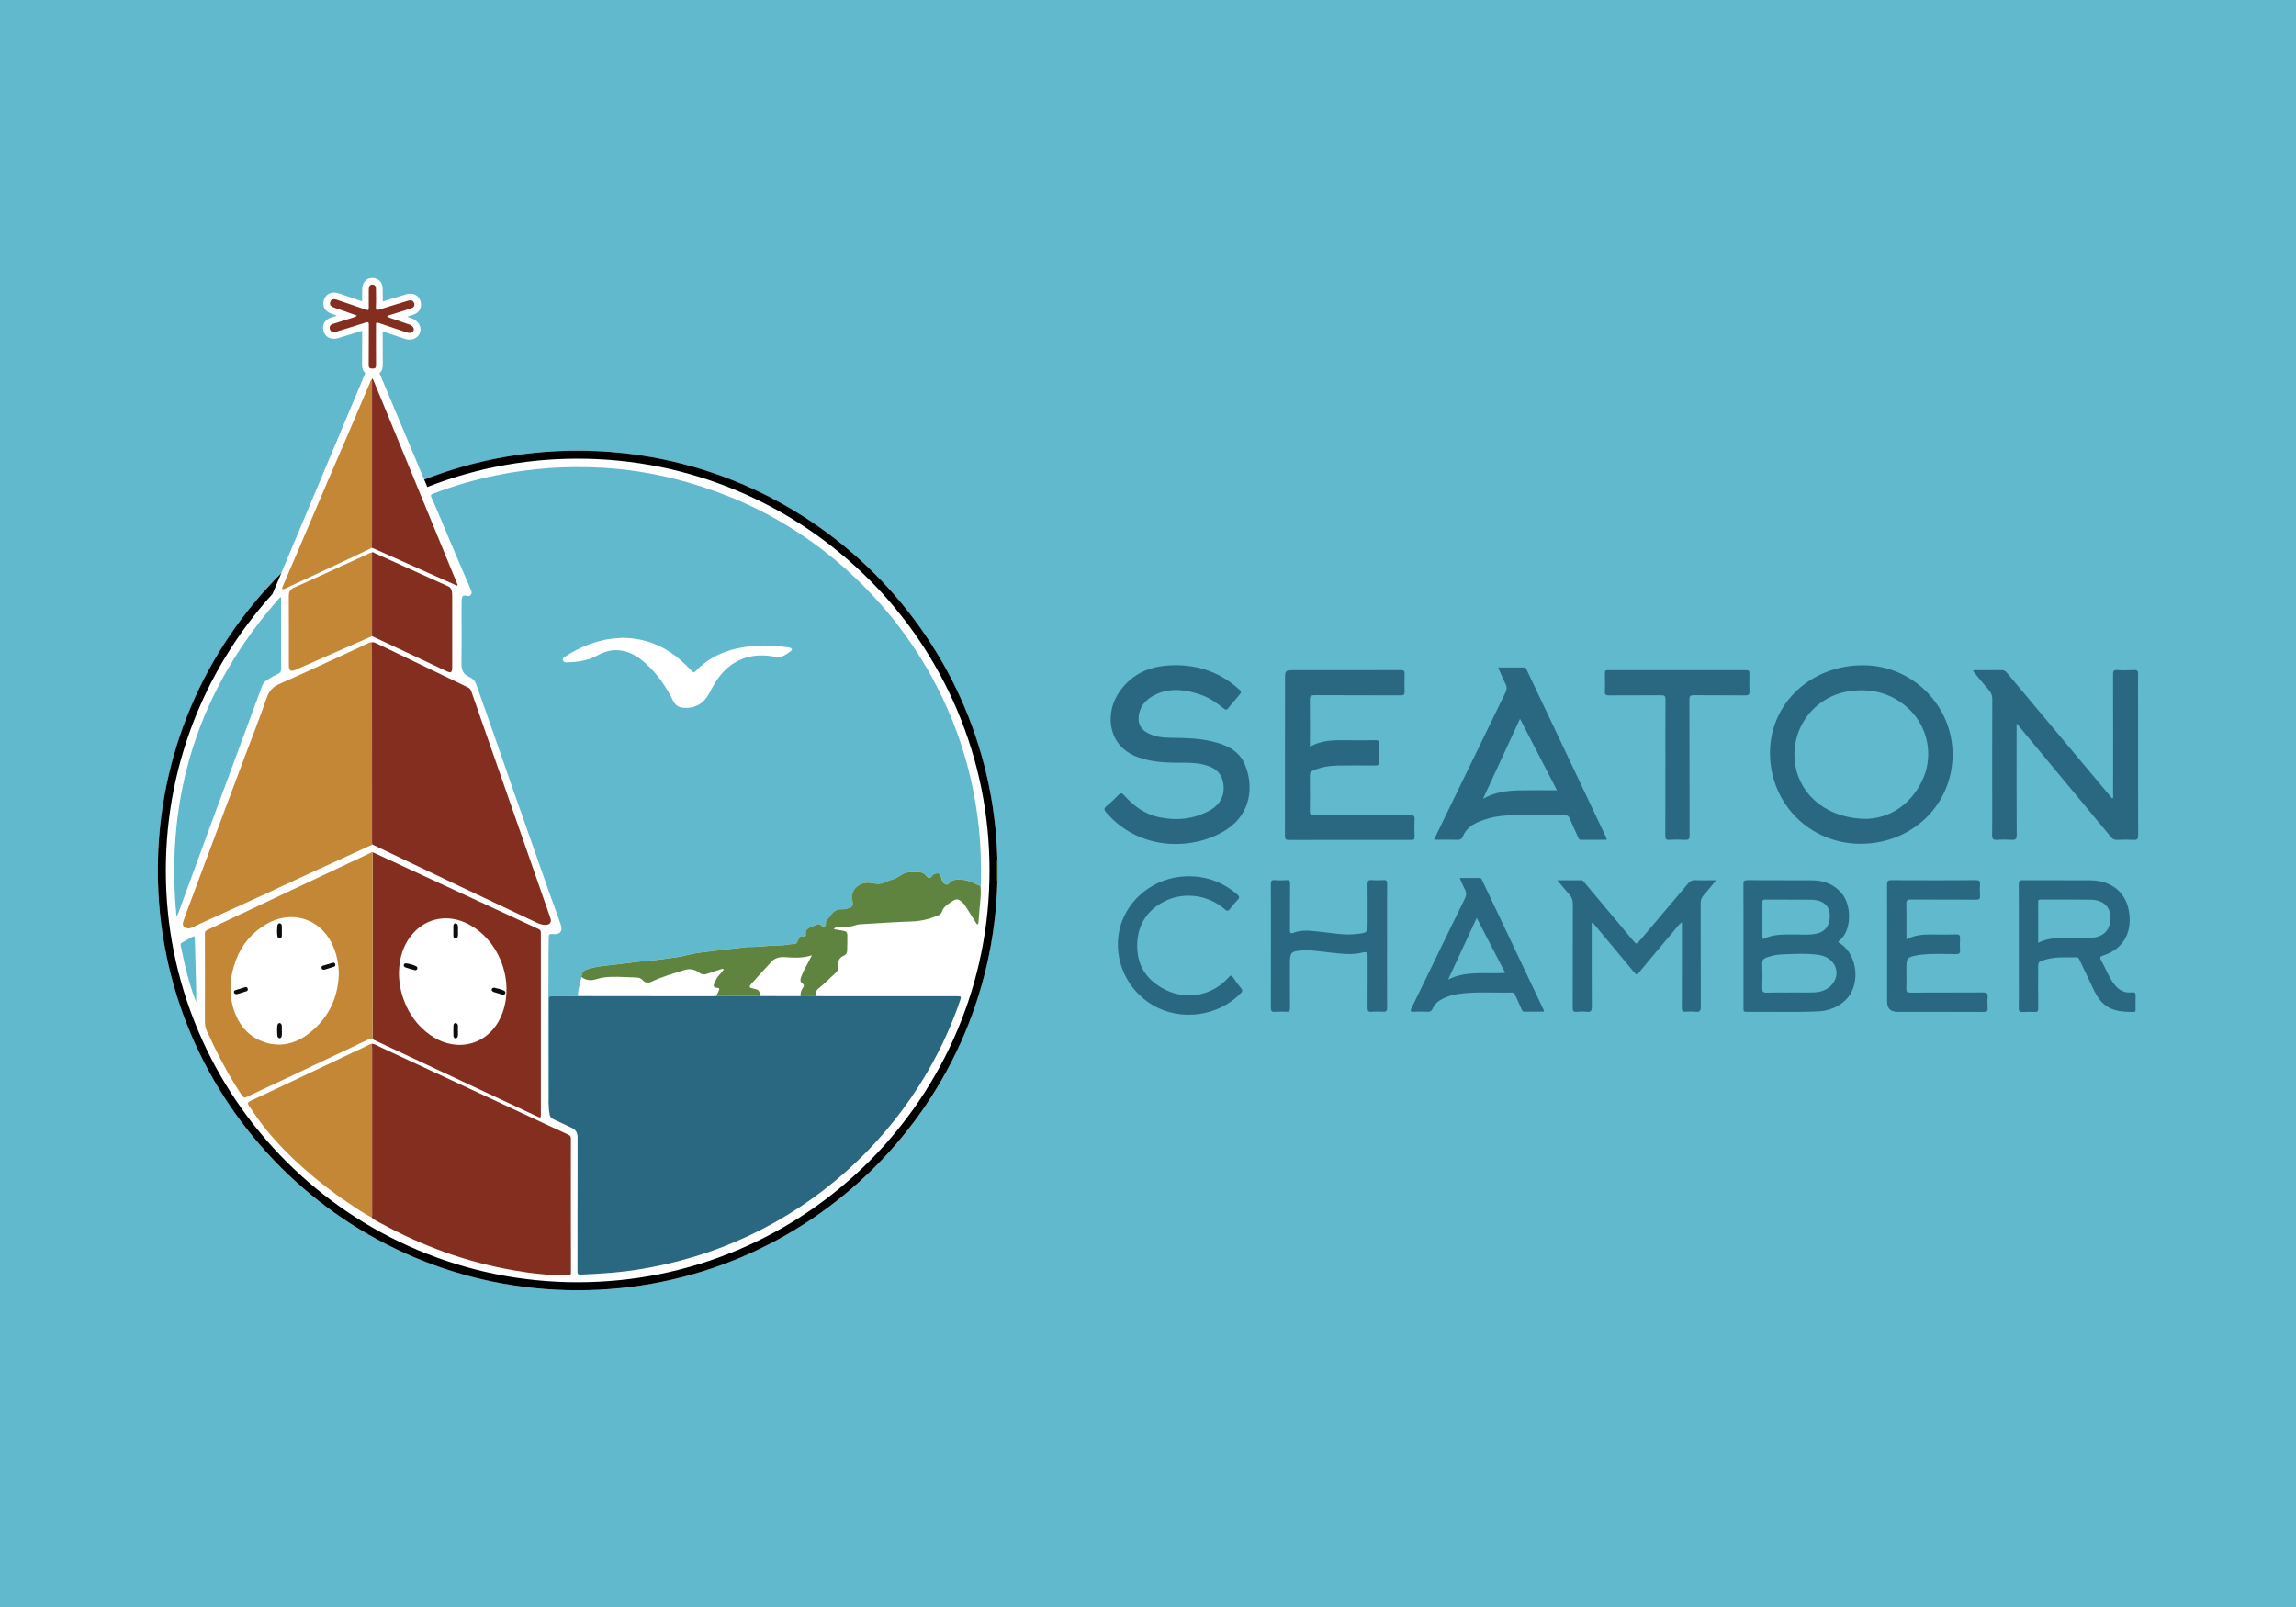 <?xml version="1.0" encoding="UTF-8"?>
<svg xmlns="http://www.w3.org/2000/svg" id="u" data-name="Challenger" width="720" height="504" viewBox="0 0 1000 700">
  <rect width="1000" height="700" style="fill: #61b9ce;"/>
  <g>
    <g>
      <circle cx="251.6" cy="379.17" r="182.86" style="fill: #fff;"/>
      <path d="M251.6,199.8c24.22,0,47.71,4.74,69.82,14.09,10.63,4.5,20.88,10.06,30.47,16.54,9.5,6.42,18.43,13.79,26.55,21.9,8.12,8.12,15.49,17.05,21.9,26.55,6.48,9.59,12.04,19.84,16.54,30.47,9.35,22.11,14.09,45.6,14.09,69.82s-4.74,47.71-14.09,69.82c-4.5,10.63-10.06,20.88-16.54,30.47-6.42,9.5-13.79,18.43-21.9,26.55-8.12,8.12-17.05,15.49-26.55,21.9-9.59,6.48-19.84,12.04-30.47,16.54-22.11,9.35-45.6,14.09-69.82,14.09s-47.71-4.74-69.82-14.09c-10.63-4.5-20.88-10.06-30.47-16.54-9.5-6.42-18.43-13.79-26.55-21.9-8.12-8.12-15.49-17.05-21.9-26.55-6.48-9.59-12.04-19.84-16.54-30.47-9.35-22.11-14.09-45.6-14.09-69.82s4.74-47.71,14.09-69.82c4.5-10.63,10.06-20.88,16.54-30.47,6.42-9.5,13.79-18.43,21.9-26.55,8.12-8.12,17.05-15.49,26.55-21.9,9.59-6.48,19.84-12.04,30.47-16.54,22.11-9.35,45.6-14.09,69.82-14.09M251.6,196.31c-100.99,0-182.86,81.87-182.86,182.86s81.87,182.86,182.86,182.86,182.86-81.87,182.86-182.86-81.87-182.86-182.86-182.86h0Z"/>
      <polygon points="160.59 158.98 118.7 258.71 127.84 258.71 190.08 221.6 163.78 158.98 160.59 158.98" style="fill: #fff;"/>
      <g>
        <path d="M434.46,383.92c-.33-.17-.27-.48-.27-.76,0-2.69,0-5.39,0-8.08,0-.28-.06-.59.27-.76v9.6Z" style="fill: #5f843f;"/>
        <path d="M238.96,481.07c-.31-.49-.16-1.04-.16-1.56-.01-14.78-.15-29.56.04-44.34.11-8.86-.01-17.73.15-26.59.03-1.66.31-1.88,2-1.69,2.85.32,4.24-1.3,3.28-4.05-1.67-4.83-3.49-9.61-5.2-14.43-2.87-8.1-5.68-16.23-8.53-24.34-2.37-6.75-4.77-13.49-7.13-20.25-2.88-8.25-5.73-16.51-8.61-24.76-2.49-7.12-4.98-14.23-7.54-21.32-.47-1.3-1.55-2.29-2.81-2.82-2.79-1.17-3.53-3.22-3.48-6.1.14-8.67.05-17.35.05-26.02,0-.63.07-1.25.11-1.88.07-1.26.73-1.77,1.93-1.39.77.24,1.43.24,1.96-.42.51-.63.46-1.28.13-2.03-2.28-5.23-4.52-10.48-6.75-15.74-2.51-5.92-4.98-11.85-7.48-17.76-.98-2.32-1.95-4.64-3.02-6.91-.46-.98-.22-1.26.74-1.63,9-3.42,18.2-6.14,27.65-8.04,7.55-1.52,15.15-2.56,22.82-3.11,7.7-.55,15.41-.56,23.09-.14,10.83.59,21.52,2.27,32.05,4.94,7.88,2,15.57,4.53,23.13,7.54,9.47,3.76,18.5,8.37,27.12,13.75,8.82,5.51,17.1,11.77,24.82,18.77,10.81,9.79,20.28,20.72,28.41,32.83,5.4,8.04,10.08,16.47,14.08,25.28,3.85,8.47,6.98,17.2,9.4,26.18,2.48,9.2,4.2,18.56,5.18,28.06.81,7.92.95,15.84.83,23.78,0,.29-.08.57-.13.86-.37-.06-.72-.11-1.09-.28-2.38-1.12-4.79-2.26-7.48-2.32-1.87-.04-3.79-.11-5.14,1.65-.56.73-1.3.65-2.03.07-1.05-.82-1.23-2.06-1.53-3.2-.32-1.21-1.16-1.4-2.1-1.19-.62.13-1.32.4-1.7,1.01-.82,1.32-1.63,1.1-2.47.03-.72-.92-1.74-1.53-2.84-1.56-2.71-.07-5.51-.58-7.99,1.11-.59.4-1.26.69-1.85,1.1-1.42.99-3.19,1.04-4.68,1.81-1.52.78-3.02,1.24-4.81.93-1.36-.23-2.76-.52-4.17-.37-3.66.4-6.62,3.3-5.96,7.23.08.48.07.97.17,1.44.26,1.21-.29,1.93-1.39,2.24-1.06.29-2.18.72-3.23.63-2.29-.19-3.76.86-4.96,2.61-.38.55-.78,1.12-1.3,1.52-.67.51-.87,1.11-.81,1.89.04.55.04,1.1-.51,1.41-.59.34-1.07-.08-1.43-.41-.82-.75-1.61-.69-2.51-.21-.63.34-1.31.62-1.98.87-1.54.56-2.59,1.42-2.28,3.28.1.58-.27,1.03-.85.84-1.6-.52-2.01.66-2.57,1.66-.38.69-.51,1.71-1.56,1.67-2.05-.08-4.03.59-6.04.57-4.78-.05-9.51.84-14.28.7-.24,0-.48.05-.72.08-4.72.55-9.44,1.04-14.15,1.65-3.48.45-6.99.72-10.42,1.57-2.09.52-4.22.98-6.35,1.26-3.68.48-7.33,1.12-11.04,1.4-4.51.34-8.99.97-13.48,1.54-4.66.59-9.39.74-13.91,2.3-1.3.45-2.24,1.41-2.34,3.29-.75,2.74-1.49,5.48-1.68,8.33-3.63,0-7.27.08-10.9-.01-1.37-.03-1.67.4-1.67,1.7.04,14.53.03,29.07.03,43.6,0,.63-.06,1.25-.09,1.88ZM270.98,277.85c-2.02.21-4.57.25-7.11.76-6.39,1.31-12.25,3.8-17.68,7.37-.53.35-1.27.74-1.03,1.58.24.85,1.05.99,1.77.97,4.56-.15,9.04-.71,13.12-2.96,2.27-1.25,4.61-2.16,7.25-2.32,5.42-.33,9.74,2.05,13.61,5.45,5.3,4.66,9.22,10.4,12.32,16.68,1.05,2.12,2.67,2.8,4.72,2.93,5.1.31,8.73-2.06,11.04-6.47,1.49-2.83,2.98-5.62,5.08-8.07,6.27-7.31,14.31-9.45,23.42-7.69,3.13.61,4.92-1.02,6.97-2.48.77-.55.52-1.29-.54-1.47-.43-.07-.86-.17-1.29-.23-5.29-.72-10.57-.99-15.9-.38-9.1,1.04-17.3,4-23.75,10.81-.61.65-1.03.66-1.64,0-1.61-1.74-3.31-3.39-5.11-4.94-7.12-6.12-15.3-9.47-25.27-9.55Z" style="fill: #61b9ce;"/>
        <path d="M238.96,481.07c.03-.63.09-1.25.09-1.88,0-14.53.02-29.07-.03-43.6,0-1.31.3-1.74,1.67-1.7,3.63.09,7.26.02,10.9.01,19.3.02,38.59.04,57.89.06.82,0,1.64-.06,2.46-.09,6.44.01,12.88.02,19.32.03,5.82,0,11.64.01,17.46.02,2.26,0,4.53,0,6.79-.01,1.55.02,3.1.04,4.65.04,18.8,0,37.6,0,56.41,0,2.21,0,2.23,0,1.49,2.16-4.47,13.01-10.44,25.3-17.83,36.9-8.93,14.02-19.62,26.54-32.05,37.56-12.65,11.22-26.63,20.43-41.93,27.66-15.31,7.23-31.34,12.04-48.03,14.74-8.38,1.36-16.83,1.9-25.31,2.24-1.21.05-1.4-.36-1.4-1.46.03-19.43,0-38.86.05-58.29,0-2.13-.82-3.43-2.75-4.28-2.62-1.14-5.14-2.49-7.76-3.63-1.04-.45-1.49-1.16-1.68-2.16-.27-1.43-.39-2.88-.39-4.34Z" style="fill: #2a6881;"/>
        <path d="M161.98,454.67c1.23.09,2.24.78,3.32,1.28,21.58,10.04,43.16,20.11,64.73,30.17,5.83,2.72,11.65,5.47,17.51,8.14.86.39,1.11.85,1.11,1.74-.02,19.43-.03,38.87.02,58.3,0,1.26-.59,1.27-1.49,1.27-7.97,0-15.86-.88-23.69-2.25-20.31-3.56-39.43-10.48-57.47-20.41-1.42-.78-2.99-1.36-4.13-2.59.27-.65.16-1.34.16-2.01,0-23.87,0-47.74,0-71.61,0-.68-.04-1.35-.06-2.03Z" style="fill: #842e1f;"/>
        <path d="M162.24,367.88c-8.88,4.06-17.76,8.11-26.63,12.19-7.19,3.31-14.35,6.7-21.54,10.01-9.57,4.4-19.16,8.75-28.75,13.12-1,.46-1.89,1.17-3.08,1.19-2.06.03-3.04-1.06-2.4-3.02.99-3.02,2.17-5.99,3.28-8.97,2.66-7.15,5.32-14.3,7.99-21.45,2.48-6.64,4.98-13.28,7.47-19.93,2.73-7.28,5.46-14.57,8.19-21.85,3.16-8.41,6.49-16.76,9.4-25.25,1.07-3.13,2.79-4.81,5.76-6.11,10.75-4.72,21.37-9.73,32.03-14.63,2.15-.99,4.29-2.01,6.43-3.03.43-.21.84-.52,1.36-.28.09,1.46.27,2.92.27,4.37.02,27.21.01,54.42.02,81.63,0,.67-.1,1.36.21,2Z" style="fill: #c48736;"/>
        <path d="M162.24,367.88c-.31-.64-.21-1.33-.21-2,0-27.21,0-54.42-.02-81.63,0-1.46-.18-2.92-.27-4.37.75-.22,1.42-.02,2.1.31,13.34,6.44,26.67,12.88,40.03,19.27.86.41,1.18,1.03,1.45,1.82,8.61,24.71,17.24,49.43,25.86,74.14,2.84,8.13,5.67,16.26,8.51,24.39.66,1.9-.13,3.03-2.12,3.06-1.5.03-2.85-.51-4.17-1.13-11.07-5.23-22.13-10.45-33.19-15.71-12.67-6.03-25.32-12.09-37.98-18.14Z" style="fill: #842e1f;"/>
        <path d="M162.61,371.35c23.96,11.1,47.91,22.21,71.88,33.3.75.35,1.07.73,1.07,1.62-.03,26.49-.03,52.99,0,79.48,0,1.38-.48,1.09-1.31.7-15.1-7.09-30.21-14.16-45.32-21.24-8.63-4.04-17.25-8.09-25.87-12.14-.3-.14-.58-.33-.87-.49.02-.72.05-1.45.05-2.18,0-25.77,0-51.53.02-77.3,0-.59-.28-1.27.35-1.76ZM173.74,423.46c-.09,9.18,3.77,18.54,10.17,24.54,4.23,3.96,9.13,6.73,15.06,7.11,8.45.53,15.98-4.45,19.42-12.74,5.95-14.34-.52-32.45-14.21-39.73-8.49-4.52-17.91-3.11-24.15,3.77-4.45,4.9-6.09,10.89-6.29,17.06Z" style="fill: #842e1f;"/>
        <path d="M162.61,371.35c-.63.48-.35,1.17-.35,1.76-.02,25.77-.01,51.53-.02,77.3,0,.73-.03,1.45-.05,2.18-.7-.52-1.32-.02-1.88.25-12.24,5.77-24.46,11.58-36.7,17.37-5.37,2.54-10.77,5.01-16.13,7.6-1.04.5-1.48.25-2.07-.63-4.57-6.72-8.45-13.84-12.04-21.12-1.09-2.21-2.02-4.49-3.14-6.68-.76-1.47-.98-2.97-.98-4.6.04-12.69.03-25.39,0-38.08,0-.85.26-1.26,1.04-1.63,11.76-5.53,23.49-11.11,35.24-16.66,11.96-5.65,23.94-11.29,35.91-16.92.36-.17.72-.6,1.16-.13ZM147.57,424.5c0-4.8-.97-9.37-3.09-13.63-5.55-11.14-17.89-14.39-28.2-8.49-6.35,3.63-10.96,8.94-13.53,15.88-2.94,7.96-3.37,15.95-.04,23.9,2.28,5.45,6.16,9.48,11.73,11.55,7.25,2.69,14.08,1.08,19.97-3.44,8.38-6.42,12.74-15.17,13.16-25.78Z" style="fill: #c48736;"/>
        <path d="M331.26,433.91c-6.44-.01-12.88-.02-19.32-.03.32-.65.67-1.28.96-1.95.34-.8.91-1.64-.77-1.65-1,0-1.62-.64-1.08-1.79.63-1.36,1.13-2.76,2.26-3.85.74-.71,1.32-1.58,1.97-2.39-.65-.43-1.13-.12-1.62.04-1.95.65-3.89,1.34-5.84,1.97-1.17.38-2.25.25-3.28-.55-2.02-1.57-4.32-1.88-6.73-1.1-4.69,1.53-9.47,2.81-13.92,4.98-1.49.73-2.98.5-3.87-.52-1.2-1.38-2.56-1.26-4.02-1.32-1.21-.04-2.42-.1-3.63-.14-4.21-.14-8.44-.4-12.54.88-2.38.74-4.55.67-6.56-.91.1-1.88,1.04-2.85,2.34-3.29,4.52-1.56,9.24-1.71,13.91-2.3,4.49-.56,8.97-1.2,13.48-1.54,3.71-.28,7.37-.92,11.04-1.4,2.14-.28,4.26-.74,6.35-1.26,3.43-.85,6.94-1.12,10.42-1.57,4.71-.61,9.44-1.11,14.15-1.65.24-.03.48-.08.72-.08,4.78.14,9.5-.75,14.28-.7,2.02.02,3.99-.65,6.04-.57,1.05.04,1.18-.98,1.56-1.67.56-1.01.97-2.19,2.57-1.66.58.19.95-.27.85-.84-.32-1.86.73-2.72,2.28-3.28.68-.25,1.35-.53,1.98-.87.9-.48,1.69-.54,2.51.21.36.33.84.74,1.43.41.55-.31.55-.87.51-1.41-.06-.77.14-1.38.81-1.89.52-.4.93-.97,1.3-1.52,1.2-1.74,2.67-2.8,4.96-2.61,1.05.09,2.17-.34,3.23-.63,1.1-.3,1.65-1.03,1.39-2.24-.1-.47-.09-.96-.17-1.44-.67-3.93,2.3-6.83,5.96-7.23,1.41-.15,2.81.14,4.17.37,1.78.3,3.28-.15,4.81-.93,1.49-.77,3.26-.82,4.68-1.81.59-.41,1.26-.7,1.85-1.1,2.48-1.69,5.29-1.18,7.99-1.11,1.1.03,2.12.63,2.84,1.56.84,1.07,1.65,1.29,2.47-.03.38-.62,1.09-.88,1.7-1.01.94-.21,1.78-.02,2.1,1.19.3,1.14.48,2.38,1.53,3.2.73.58,1.47.66,2.03-.07,1.35-1.77,3.28-1.7,5.14-1.65,2.69.06,5.1,1.2,7.48,2.32.37.17.72.23,1.09.28.45,4.23-.38,8.4-.6,12.6-.06,1.16-.17,2.32-.29,3.47-.03.27-.11.68-.29.76-.41.18-.55-.27-.72-.54-1.58-2.49-3.14-4.99-4.73-7.47-.28-.44-.62-.88-1-1.24-2.15-2-2.85-2.02-5.28-.37-1.66,1.12-3.28,2.21-3.95,4.27-.28.86-1.08,1.32-1.92,1.66-3.51,1.44-7.1,2.35-10.95,2.48-7.11.23-14.22.73-21.32,1.15-1.06.06-2.17.08-3.16.41-2.58.87-5.2,1.02-7.88.81-.71-.06-1.26.31-1.84.99,1.55.26,2.91.53,4.27.72,1.11.15,1.66.78,1.66,1.84,0,2.32,0,4.65-.09,6.97-.04.98-.58,1.69-1.55,2.07-1.56.62-2.69,2.38-2.36,3.96.32,1.57-.14,2.69-1.32,3.71-2.48,2.15-4.65,4.65-7.3,6.62-1.08.81-1.07,2.09-.94,3.33-2.26,0-4.53,0-6.79.01-.14-1.36.22-2.58,1.02-3.68.52-.73.61-1.33-.29-1.93-.88-.59-.93-1.56-.6-2.48.37-1.04.78-2.08,1.28-3.06,1.11-2.19,2.28-4.35,3.54-6.74-3.99,1.39-7.88,1.1-11.79.85-2.2-.14-4.29.3-5.85,1.98-2.99,3.21-5.92,6.49-8.86,9.76-1,1.12-.82,1.6.63,1.88,2.72.53,2.94.75,3.45,3.42Z" style="fill: #5f843f;"/>
        <path d="M161.98,454.67c.02.68.06,1.35.06,2.03,0,23.87,0,47.74,0,71.61,0,.67.11,1.36-.16,2.01-3.68-1.85-7.01-4.24-10.43-6.51-6.76-4.51-13.12-9.54-19.21-14.91-5.84-5.15-11.29-10.7-16.22-16.74-2.69-3.3-5.11-6.78-7.48-10.31-.61-.91-.96-1.6.5-2.28,9.25-4.3,18.44-8.7,27.66-13.07,7.46-3.54,14.92-7.09,22.39-10.6.95-.45,1.84-1.05,2.9-1.23Z" style="fill: #c48736;"/>
        <path d="M122.44,260.33c0,3.19,0,6.38,0,9.57,0,7.02-.03,14.05.03,21.07.01,1.31-.28,2.12-1.57,2.68-1.54.67-2.99,1.57-4.43,2.45-1.03.63-1.85,1.42-2.3,2.66-4.29,11.7-8.64,23.38-12.97,35.06-2.75,7.43-5.5,14.85-8.24,22.28-3.69,10.02-7.38,20.03-11.06,30.05-1.4,3.81-2.77,7.62-4.17,11.43-.19.53-.46,1.03-.87,1.48-5.06-52.86,9.9-99.18,45.14-138.89.15.05.31.09.46.14Z" style="fill: #61b9ce;"/>
        <path d="M161.96,238.62c-3.17,1.53-6.33,3.08-9.52,4.58-8.43,3.95-16.88,7.87-25.32,11.81-1.05.49-2.09.99-3.15,1.46-.29.13-.64.37-.94.07-.29-.29-.1-.65.03-.94,2.4-5.59,4.81-11.17,7.2-16.76,4.38-10.25,8.74-20.51,13.13-30.76,2.64-6.17,5.34-12.31,7.98-18.48,3.25-7.59,6.46-15.19,9.7-22.78.2-.47.24-1.06.8-1.33.28.7.16,1.44.16,2.15,0,22.6,0,45.2,0,67.8,0,1.06-.04,2.13-.07,3.19Z" style="fill: #c48736;"/>
        <path d="M161.96,238.62c.02-1.06.07-2.13.07-3.19,0-22.6,0-45.2,0-67.8,0-.72.12-1.45-.16-2.15.07-.22.15-.44.22-.67.16.2.36.38.46.61,1.32,3.17,2.62,6.34,3.93,9.51,8.65,21.03,17.3,42.05,25.95,63.08,2.32,5.63,4.63,11.27,6.95,16.93-.64.34-1.05-.13-1.49-.33-11.57-5.16-23.14-10.34-34.71-15.5-.4-.18-.81-.32-1.21-.48Z" style="fill: #842e1f;"/>
        <path d="M162.03,277.11c-11.09,4.88-22.19,9.77-33.29,14.64-2.17.95-2.93.4-2.93-1.95,0-10.02.04-20.05-.03-30.07-.01-1.8.4-2.95,2.18-3.73,6.01-2.64,11.96-5.42,17.93-8.14,4.92-2.24,9.84-4.48,14.75-6.73.4-.18.76-.43,1.23-.33.27.5.16,1.05.16,1.57,0,11.58,0,23.16,0,34.74Z" style="fill: #c48736;"/>
        <path d="M162.03,277.11c0-11.58,0-23.16,0-34.74,0-.53.1-1.07-.16-1.57.48-.56.91-.04,1.29.13,10.72,4.83,21.42,9.69,32.14,14.52.69.31,1.06.8,1.3,1.46.31.88.35,1.8.35,2.72,0,10.32,0,20.64,0,30.96,0,.1,0,.19,0,.29-.04,2.02-.56,2.38-2.35,1.54-4.56-2.13-9.1-4.29-13.65-6.43-6.3-2.96-12.61-5.92-18.92-8.88Z" style="fill: #842e1f;"/>
        <g>
          <path d="M162.32,162.01c-.63,0-1.69-.02-2.44-.79-.76-.78-.75-1.89-.74-2.25.05-3.28.04-6.63.04-9.86,0-2.34,0-4.69.01-7.03-2.75.89-5.54,1.74-8.25,2.57l-3,.92-.36.11c-.46.15-.98.32-1.55.4-.22.03-.44.05-.66.05-1.57,0-2.73-.88-3.1-2.36-.47-1.84.41-3.41,2.24-3.99,1.89-.61,3.79-1.2,5.69-1.8l1.21-.38c-.52-.18-1.04-.37-1.56-.55-.72-.25-1.45-.5-2.18-.75-.88-.3-1.75-.6-2.62-.91-2.86-1.01-3-2.82-2.61-4.16.42-1.47,1.52-2.31,3.02-2.31.55,0,1.16.11,1.84.34,2.66.9,5.33,1.81,7.99,2.72l3.88,1.33v-6.48c0-.44,0-.88.06-1.33.31-2.66,2.14-2.95,2.91-2.95.06,0,.13,0,.2,0,1.36.07,2.82.96,2.85,3.23l.02,1.38c.03,2.02.06,4.1-.02,6.18,2.74-.88,5.53-1.72,8.23-2.54l3.41-1.04c.31-.1.65-.21,1.04-.28.29-.05.58-.08.84-.08,1.52,0,2.64.86,3.07,2.36.52,1.83-.36,3.36-2.27,3.99-1.77.58-3.55,1.13-5.33,1.68-.51.16-1.02.32-1.53.48.4.12.79.25,1.17.4,1.56.59,3.13,1.12,4.87,1.71.99.33,1.78.88,2.35,1.64.62.83.81,1.83.5,2.76-.3.92-1.05,1.62-2.05,1.91-.38.11-.77.17-1.17.17-.57,0-1.16-.11-1.84-.34-3.75-1.28-7.51-2.55-11.27-3.81v3.87c0,4.26,0,8.52.03,12.79,0,.71-.07,1.62-.74,2.3-.74.75-1.78.75-2.11.75,0,0-.05,0-.06,0Z" style="fill: #842e1f;"/>
          <path d="M162.14,123.97s.08,0,.12,0c1.12.06,1.46.85,1.48,1.8.03,2.62.11,5.24-.02,7.85-.05,1.02.16,1.37.68,1.37.25,0,.56-.08.96-.21,3.87-1.24,7.76-2.4,11.65-3.59.37-.11.74-.25,1.12-.32.21-.04.4-.06.59-.06.79,0,1.4.35,1.67,1.3.34,1.21-.32,1.88-1.33,2.21-2.89.95-5.81,1.82-8.72,2.74-.58.18-1.22.24-1.78.77,1.51.89,3.19,1.19,4.75,1.79,1.63.62,3.28,1.17,4.92,1.73.67.22,1.23.58,1.65,1.13.7.93.32,2.07-.79,2.4-.26.08-.51.11-.77.11-.46,0-.91-.11-1.37-.26-3.85-1.31-7.69-2.61-11.55-3.9-.6-.2-.98-.33-1.22-.33-.43,0-.43.39-.43,1.45,0,5.67-.02,11.34.03,17.01.01,1.1-.26,1.58-1.41,1.58-.01,0-.03,0-.04,0-1.14-.01-1.76-.16-1.75-1.57.08-5.81.01-11.63.06-17.45,0-.81-.09-1.19-.6-1.19-.19,0-.44.05-.76.16-3.91,1.28-7.85,2.45-11.78,3.66-.55.17-1.11.38-1.68.46-.16.02-.31.03-.46.03-.8,0-1.46-.33-1.69-1.27-.28-1.12.18-1.9,1.27-2.25,3-.96,6-1.89,9-2.84.5-.16.99-.34,1.56-.81-1.73-.61-3.45-1.22-5.18-1.83-1.6-.56-3.2-1.1-4.8-1.66-1.12-.4-2.12-.93-1.7-2.39.24-.84.78-1.26,1.62-1.26.39,0,.85.09,1.38.27,4.03,1.36,8.06,2.75,12.08,4.12.62.21,1.01.34,1.26.34.45,0,.45-.42.45-1.58,0-2.23,0-4.46,0-6.69,0-.39,0-.78.04-1.16.11-.91.42-1.67,1.47-1.67M162.14,121.07c-1.87,0-4,1.11-4.36,4.24-.06.53-.06,1.01-.06,1.44,0,1.53,0,3.02,0,4.5l-1.86-.64c-2.7-.92-5.39-1.84-8.09-2.76-.84-.28-1.59-.42-2.31-.42-2.13,0-3.82,1.29-4.42,3.36-.37,1.28-.76,4.42,3.53,5.94.74.26,1.48.52,2.23.77-.91.29-1.82.58-2.72.87-2.58.83-3.87,3.13-3.21,5.73.54,2.13,2.27,3.46,4.51,3.46.28,0,.56-.02.85-.06.7-.09,1.31-.29,1.8-.45.11-.04.23-.07.34-.11,1-.31,2.01-.61,3.02-.92,2.08-.63,4.22-1.28,6.34-1.96,0,1.69,0,3.37,0,5.06,0,3.22,0,6.55-.04,9.82-.02,1.38.37,2.49,1.16,3.29,1.18,1.21,2.72,1.22,3.47,1.23.01,0,.06,0,.07,0,1.31,0,2.37-.4,3.15-1.18,1.06-1.07,1.17-2.42,1.16-3.33-.04-4.25-.03-8.58-.03-12.77v-1.85c3.12,1.05,6.24,2.1,9.35,3.17.84.29,1.57.42,2.31.42.54,0,1.07-.08,1.58-.23,1.46-.43,2.56-1.47,3.02-2.85.46-1.38.19-2.87-.72-4.09-.75-.99-1.77-1.71-3.04-2.14-.66-.22-1.29-.43-1.9-.64.9-.28,1.81-.57,2.7-.87,2.65-.87,3.94-3.19,3.22-5.77-.59-2.11-2.3-3.42-4.46-3.42-.35,0-.72.03-1.1.1-.48.08-.9.22-1.23.33l-.23.07c-1.04.32-2.09.64-3.13.95-2.08.63-4.21,1.28-6.33,1.94.01-1.41,0-2.81-.03-4.18l-.02-1.4c-.03-2.66-1.73-4.53-4.23-4.66-.09,0-.19,0-.28,0h0Z" style="fill: #fff;"/>
        </g>
        <path d="M85.45,436.6c-2-5.22-3.58-10.52-4.84-15.91-.67-2.86-1.21-5.76-1.87-8.62-.17-.73-.08-1.16.62-1.53,1.45-.76,2.86-1.59,4.28-2.4.78-.44,1.19-.47,1.21.67.16,6.95.4,13.89.58,20.84.06,2.31,0,4.63,0,6.95Z" style="fill: #61b9ce;"/>
        <path d="M199.45,448.95c0,.72.02,1.45,0,2.17-.02.61-.44,1.06-.94,1.15-.61.1-.98-.49-1.01-1-.07-1.54-.07-3.09,0-4.63.02-.5.39-1.11,1-1,.5.09.93.51.94,1.14,0,.72,0,1.45,0,2.17h.01Z" style="fill: #0c0c0c;"/>
        <path d="M199.47,405.59c0,.67.06,1.36-.02,2.02-.07.61-.55,1.19-1.07,1.2-.56,0-.94-.59-.93-1.25,0-1.4,0-2.8,0-4.19,0-.61.36-1.14.86-1.19.62-.06,1.04.54,1.12,1.1.11.75.03,1.54.03,2.31,0,0,0,0,.01,0Z" style="fill: #0c0c0c;"/>
        <path d="M215.34,430.25c1.43.36,2.79.64,4.06,1.22.51.23.91.64.64,1.24-.2.45-.61.73-1.18.56-1.28-.39-2.57-.76-3.85-1.16-.56-.18-.97-.64-.87-1.17.11-.55.72-.7,1.2-.68Z" style="fill: #0c0c0c;"/>
        <path d="M181.82,421.61c-.11.75-.51,1.14-1.19.97-1.35-.34-2.69-.75-4.02-1.17-.49-.16-.82-.62-.77-1.09.05-.47.6-.72.99-.68,1.58.17,3.11.59,4.54,1.31.22.11.31.46.45.67Z" style="fill: #0c0c0c;"/>
        <path d="M122.76,449c0,.72.06,1.45-.02,2.17-.06.55-.47,1.12-.98,1.09-.47-.03-.93-.54-.97-1.12-.12-1.5-.16-2.99.03-4.49.07-.53.5-1.02.9-1.02.5,0,.96.49,1.01,1.06.07.77.02,1.54.02,2.31,0,0,.01,0,.02,0Z" style="fill: #0c0c0c;"/>
        <path d="M122.76,405.58c0,.67.01,1.35,0,2.02-.02.58-.35,1.12-.86,1.2-.54.07-.99-.47-1.07-.98-.24-1.52-.18-3.07-.03-4.6.05-.51.53-1.09,1.01-1.06.59.03.95.6.95,1.26,0,.72,0,1.44,0,2.17Z" style="fill: #0c0c0c;"/>
        <path d="M103.16,433.06c-.78.02-1.16-.31-1.26-.8-.1-.47.24-.82.69-.97,1.42-.45,2.84-.89,4.27-1.31.51-.15.85.17,1.01.59.2.52,0,1.03-.5,1.2-1.45.5-2.93.9-4.21,1.28Z" style="fill: #0c0c0c;"/>
        <path d="M141.24,422.4c-.74.06-1.08-.26-1.2-.77-.11-.47.12-.85.61-.99,1.42-.43,2.85-.86,4.28-1.24.44-.12.91,0,1.06.5.16.5.04,1.02-.5,1.2-1.45.48-2.93.9-4.25,1.3Z" style="fill: #0c0c0c;"/>
      </g>
    </g>
    <g>
      <path d="M878.31,315.11c0,2.24,0,3.98,0,5.71,0,14.29-.03,28.57.05,42.86.01,1.8-.5,2.27-2.22,2.15-2.11-.15-4.24-.13-6.35,0-1.6.1-2.17-.33-2.14-2.05.11-5.57.04-11.14.04-16.71,0-14.17-.02-28.33.03-42.5,0-1.55-.4-2.73-1.43-3.9-2.39-2.71-4.64-5.56-7.01-8.43.71-.5,1.38-.31,2-.32,3.45-.02,6.9.02,10.35-.02.97-.01,1.67.22,2.33,1.01,14.74,17.64,29.51,35.26,44.28,52.88.58.69,1.16,1.36,1.75,2.05.62-.44.35-.97.35-1.4.02-17.56.04-35.11-.02-52.67,0-1.49.3-1.99,1.87-1.89,2.41.15,4.85.13,7.26-.01,1.48-.09,1.79.44,1.77,1.81-.07,5.14,0,10.29,0,15.44,0,18.28-.02,36.57.04,54.85,0,1.55-.42,1.95-1.92,1.88-2.41-.13-4.84-.1-7.26,0-1.23.05-1.97-.41-2.74-1.33-13.42-16.21-26.89-32.39-40.34-48.58-.12-.14-.23-.28-.7-.83Z" style="fill: #2a6881;"/>
      <path d="M770.9,327.82c.06-21.48,17.84-38.11,40.66-38.04,21.45.07,38.97,17.65,38.88,39.01-.09,21.85-17.7,38.83-40.21,38.76-22.07-.07-39.4-17.58-39.33-39.74ZM813.17,356.7c9.44-.44,18.48-5.52,23.84-16.29,5.42-10.89,2.83-24.11-6.23-32.17-7.29-6.49-15.95-8.55-25.49-7.12-15.51,2.32-26,16.9-23.33,32.34,2.33,13.49,14.44,23.27,31.21,23.24Z" style="fill: #2a6881;"/>
      <path d="M512.27,332.26c-5.53-.08-10.99-.47-16.28-2.3-13.65-4.71-14.37-18.57-9.54-26.85,4.97-8.51,12.73-12.58,22.28-13.23,11.32-.77,21.57,2.23,30.26,9.8,1.95,1.7,1.98,1.66.25,3.69-1.41,1.66-2.89,3.27-4.19,5.01-.76,1.03-1.31.85-2.14.18-2.94-2.36-6.01-4.55-9.58-5.81-6.6-2.32-13.33-3.37-19.95-.24-4.2,1.98-7.18,5.14-7.46,10.12-.17,2.96,1.16,5.14,3.72,6.55,3.28,1.81,6.9,2.19,10.55,2.21,5.82.04,11.62.18,17.33,1.48,6.15,1.4,11.89,3.73,14.58,9.92,3.99,9.19,2.99,21.4-7.71,28.46-13.75,9.07-37.68,10.04-52.64-7.4-.96-1.12-1-1.75.19-2.72,1.78-1.44,3.47-3.03,5.04-4.7,1.03-1.1,1.59-1.15,2.63.02,4.15,4.66,9.07,8.26,15.29,9.54,7.64,1.57,15.08.85,22-2.97,5.14-2.84,7.08-7.69,5.56-13.22-.83-3.01-2.88-4.84-5.66-5.93-3.32-1.31-6.82-1.58-10.35-1.62-1.39-.01-2.78,0-4.17,0Z" style="fill: #2a6881;"/>
      <path d="M570.52,325.23c4.86-2.66,9.79-2.86,14.78-2.79,4.54.06,9.08.09,13.62-.02,1.5-.04,1.82.47,1.76,1.83-.1,2.42-.16,4.85.02,7.26.13,1.73-.55,1.96-2.05,1.94-5.39-.07-10.78-.04-16.16.03-3.59.05-7.08.7-10.43,2.07-1.19.49-1.59,1.13-1.57,2.43.08,5.08.08,10.17,0,15.25-.03,1.52.43,1.9,1.92,1.9,13.86-.06,27.73,0,41.59-.1,1.83-.01,2.22.52,2.12,2.21-.15,2.41-.1,4.84-.02,7.26.04,1.17-.37,1.38-1.46,1.38-17.74-.03-35.47-.03-53.21.02-1.46,0-1.8-.42-1.79-1.83.05-22.64.03-45.28.04-67.92,0-4.21.02-4.22,4.23-4.22,15.38,0,30.75.02,46.13-.04,1.37,0,1.77.38,1.73,1.71-.09,2.54-.11,5.09,0,7.62.06,1.41-.46,1.68-1.77,1.67-12.47-.05-24.94,0-37.41-.08-1.66,0-2.12.41-2.1,2.09.1,6.65.04,13.3.04,20.31Z" style="fill: #2a6881;"/>
      <path d="M699.72,365.8c-3.76,0-7.49,0-11.23,0-.91,0-1.01-.74-1.27-1.32-1.2-2.64-2.42-5.27-3.55-7.95-.43-1.02-.99-1.45-2.15-1.44-7.81.06-15.62-.01-23.43.08-4.56.05-9.02.82-13.3,2.5-3.37,1.33-6.27,3.18-7.68,6.71-.45,1.13-1.15,1.47-2.35,1.44-3.31-.09-6.61-.03-10.2-.03,1.64-3.4,3.15-6.54,4.67-9.68,8.81-18.17,17.62-36.34,26.47-54.49.61-1.26.69-2.31.06-3.58-1.14-2.32-2.13-4.71-3.27-7.28,3.89,0,7.57.02,11.24-.01,1.02,0,1.1.82,1.38,1.41,4.08,8.57,8.14,17.15,12.21,25.73,7.22,15.24,14.45,30.49,21.67,45.74.3.64.77,1.23.74,2.17ZM662.02,313.11c-5.43,11.74-10.68,23.11-16.09,34.82,5.17-2.91,10.47-3.55,15.86-3.66,5.34-.11,10.69-.02,16.34-.02-5.42-10.47-10.67-20.63-16.1-31.13Z" style="fill: #2a6881;"/>
      <path d="M759.36,412.26c0-9.02.03-18.03-.03-27.05,0-1.38.3-1.83,1.79-1.82,9.32.08,18.64,0,27.96.06,5.26.03,9.86,1.69,13.25,5.93,4.41,5.51,3.93,16.24-1.04,20.18-1.21.96-.16,1.17.42,1.56,7.55,5.18,8.7,18.22,2.09,24.53-3.34,3.19-7.51,4.71-12.01,4.91-10.4.45-20.81.09-31.22.2-1.41.02-1.2-.81-1.2-1.63,0-8.96,0-17.91,0-26.87ZM779.82,432.34s0-.03,0-.04c3.45,0,6.91.11,10.35-.03,3.48-.15,6.58-1.4,8.5-4.45,3.15-5-.14-10.99-6.59-11.88-5.47-.75-10.99-.43-16.5-.17-2.13.1-4.18.6-6.19,1.31-1.3.46-1.9,1.13-1.85,2.63.12,3.57.09,7.15,0,10.72-.04,1.46.33,2.01,1.91,1.96,3.45-.12,6.9-.04,10.35-.04ZM779.3,391.91s0-.02,0-.04c-3.45,0-6.89,0-10.34,0-.66,0-1.35-.11-1.35.95.02,5.14,0,10.28,0,15.42,0,.63.17.94.85.6,4.13-2.05,8.57-1.72,12.98-1.78,3.08-.04,6.17.29,9.23-.26,2.97-.53,5.14-2.07,5.92-5.12,1.47-5.73-1.37-9.55-7.31-9.75-3.32-.11-6.65-.02-9.97-.02Z" style="fill: #2a6881;"/>
      <path d="M747.46,383.43c-1.99,2.4-3.67,4.53-5.47,6.54-.92,1.02-1.27,2.07-1.27,3.43.03,15.02-.01,30.03.05,45.05,0,1.78-.39,2.52-2.28,2.28-1.43-.18-2.91-.12-4.35-.03-1.23.08-1.65-.22-1.64-1.56.06-12.17.04-24.34.05-36.51,0-.22-.02-.44-.04-.93-1.56,1.23-2.53,2.68-3.63,3.98-5.05,5.95-10.07,11.93-15.04,17.95-.92,1.12-1.33.85-2.12-.1-5.7-6.91-11.46-13.77-17.19-20.64-.3-.36-.49-.84-1.27-.93,0,1.33,0,2.64,0,3.94,0,10.9-.03,21.8.05,32.7.01,1.79-.5,2.33-2.24,2.13-1.43-.16-2.91-.15-4.35,0-1.54.16-1.75-.49-1.74-1.84.04-15.02,0-30.03.06-45.05,0-1.7-.44-2.99-1.55-4.23-1.72-1.91-3.32-3.94-5.18-6.17,3.69,0,7.06,0,10.42,0,.8,0,1.11.68,1.52,1.17,6.97,8.29,13.92,16.6,20.87,24.91,1.62,1.93,1.59,1.94,3.27-.04,6.96-8.22,13.94-16.42,20.87-24.66.84-1,1.69-1.49,3.07-1.43,2.89.13,5.79.04,9.13.04Z" style="fill: #2a6881;"/>
      <path d="M879.28,411.99c0-8.96.03-17.92-.03-26.88,0-1.36.37-1.72,1.72-1.71,9.81.06,19.62-.02,29.42.05,8.8.06,15.16,4.84,16.74,12.89,1.75,8.91-1.68,16.89-11.11,19.87-1.26.4-1.64.75-.9,2.08,1.9,3.43,3.24,7.14,5.63,10.33,2,2.66,4.44,4.05,7.77,3.64,1.28-.16,1.7.28,1.63,1.57-.09,1.93-.01,3.87-.02,5.81,0,.54.04,1.17-.77,1.16-4.57-.02-9.1-.14-12.88-3.3-2.2-1.84-3.57-4.23-4.77-6.76-1.99-4.21-4-8.41-6-12.61-.26-.54-.43-1.13-1.24-1.12-4.71.08-9.46-.37-14.05,1.12-2.73.88-2.72.9-2.72,3.77,0,5.81-.04,11.63.03,17.44.02,1.27-.43,1.52-1.57,1.46-1.69-.09-3.39-.08-5.08.03-1.37.09-1.87-.26-1.83-1.76.11-4.54.03-9.08.03-13.62,0-4.48,0-8.96,0-13.44ZM887.71,410.68c3.61-1.81,7.23-2.14,10.94-2.09,4.05.05,8.11.13,12.15-.08,5.46-.29,8.49-3.61,8.43-8.87-.06-4.68-3.26-7.66-8.65-7.74-7.19-.11-14.39-.04-21.58-.05-.69,0-1.31-.07-1.3.97.03,5.85.01,11.7.01,17.87Z" style="fill: #2a6881;"/>
      <path d="M725.35,334.12c0-9.81-.04-19.61.04-29.42.01-1.54-.45-1.87-1.93-1.86-7.57.08-15.13,0-22.7.06-1.32.01-1.82-.27-1.76-1.68.11-2.66.06-5.33,0-7.99-.02-1.02.32-1.32,1.34-1.32,20.04.03,40.07.03,60.11,0,1.22,0,1.54.37,1.51,1.54-.08,2.54-.09,5.09.01,7.62.06,1.4-.33,1.85-1.8,1.83-7.44-.08-14.89,0-22.34-.07-1.54-.02-2.03.31-2.02,1.97.07,19.67.03,39.35.08,59.02,0,1.58-.35,2.12-1.99,2.01-2.29-.15-4.6-.13-6.9,0-1.41.07-1.71-.43-1.7-1.75.05-9.99.03-19.98.03-29.96Z" style="fill: #2a6881;"/>
      <path d="M553.54,411.89c0-8.9.02-17.8-.03-26.7,0-1.37.29-1.95,1.79-1.82,1.68.15,3.39.1,5.08,0,1.21-.07,1.51.35,1.5,1.52-.05,6.66,0,13.32-.05,19.98-.01,1.38.11,2.01,1.75,1.38,3.7-1.4,7.52-.75,11.31-.38,5.29.51,10.54,1.62,15.9.99.06,0,.12-.01.18-.02,4.63-.5,4.7-.6,4.69-5.18-.01-5.51.04-11.02-.04-16.53-.02-1.32.26-1.87,1.68-1.77,1.75.12,3.52.12,5.26,0,1.33-.09,1.61.43,1.6,1.64-.05,5.75-.02,11.5-.02,17.25,0,12.23-.05,24.46.01,36.69,0,1.5-.47,1.85-1.84,1.76-1.63-.1-3.28-.12-4.9.03-1.52.14-1.79-.5-1.78-1.85.06-7.51.03-15.01.03-22.52q0-2.05-2.03-1.5c-4.56,1.24-9.13.58-13.71.13-3.67-.36-7.32-1.01-11.02-1.07-.48,0-.97.03-1.45.06-5.24.36-5.64.8-5.63,5.92.02,6.42-.04,12.83.03,19.25.01,1.31-.38,1.65-1.62,1.57-1.63-.1-3.28-.11-4.9.03-1.47.13-1.84-.42-1.83-1.82.05-9.02.03-18.04.03-27.06h0Z" style="fill: #2a6881;"/>
      <path d="M672.33,440.68c-2.74,0-5.52-.03-8.29.02-.89.01-1.11-.57-1.38-1.18-.89-1.98-1.79-3.96-2.66-5.96-.31-.71-.64-1.25-1.55-1.23-7.74.21-15.5-.48-23.21.62-2.4.34-4.73,1-6.91,2.1-1.95.98-3.55,2.3-4.4,4.37-.39.95-.99,1.35-2.09,1.29-1.99-.11-4-.11-5.99,0-1.52.08-1.75-.26-1.06-1.66,3.38-6.82,6.67-13.69,10-20.54,4.39-9.02,8.75-18.06,13.2-27.05.71-1.43.79-2.65.03-4.06-.82-1.53-1.45-3.15-2.27-4.96,3.04,0,5.8.03,8.56-.02,1.04-.02,1.11.8,1.4,1.4,3.82,8.02,7.62,16.05,11.43,24.08,4.95,10.43,9.9,20.87,14.84,31.3.2.43.55.81.36,1.47ZM643.17,399.83c-4.21,9.09-8.25,17.81-12.43,26.83,8.07-4.01,16.47-2.29,24.84-2.86-4.14-8-8.18-15.79-12.41-23.96Z" style="fill: #2a6881;"/>
      <path d="M830.31,409.17c3.88-2.05,7.73-2.15,11.62-2.11,3.33.04,6.66.09,9.99-.03,1.5-.06,1.86.47,1.77,1.85-.11,1.63-.12,3.27,0,4.9.1,1.39-.31,1.82-1.77,1.83-5.02,0-10.05-.32-15.06.25-.42.05-.85.07-1.26.15-5.15.95-5.28,1.1-5.28,6.29,0,2.79.07,5.57-.03,8.36-.05,1.36.34,1.72,1.71,1.71,10.54-.06,21.07,0,31.61-.07,1.62-.01,2.29.34,2.11,2.08-.16,1.56-.13,3.15-.01,4.72.1,1.34-.28,1.7-1.67,1.69-12.53-.06-25.07-.04-37.6-.04q-4.52,0-4.52-4.45c0-16.96.02-33.91-.03-50.87,0-1.47.22-2.05,1.92-2.04,12.29.08,24.58.06,36.88,0,1.38,0,1.78.39,1.69,1.73-.12,1.69-.13,3.4,0,5.08.11,1.41-.42,1.7-1.74,1.69-9.45-.05-18.89.01-28.34-.06-1.54-.01-2.06.28-2.02,1.95.13,5.02.05,10.04.05,15.39Z" style="fill: #2a6881;"/>
      <path d="M518.09,381.7c7.93.11,14.88,2.77,20.87,8.01.84.74,1.04,1.27.19,2.16-1.21,1.27-2.35,2.61-3.4,4.01-.81,1.08-1.35,1.05-2.37.16-7.17-6.27-17.76-7.68-26.13-3.45-8.07,4.08-12.05,10.84-11.96,19.8.08,8.71,4.56,14.87,12.19,18.7,9.53,4.78,20.59,2.58,27.63-5.34.81-.91,1.22-1.08,1.96.04,1.07,1.61,2.22,3.17,3.47,4.65.78.92.6,1.46-.18,2.26-9.79,10.06-26.15,12.27-38.31,5.13-11.23-6.59-17.13-19.63-14.6-32.25,2.46-12.3,13.19-21.98,26.12-23.6,1.51-.19,3.01-.3,4.53-.28Z" style="fill: #2a6881;"/>
    </g>
  </g>
</svg>
